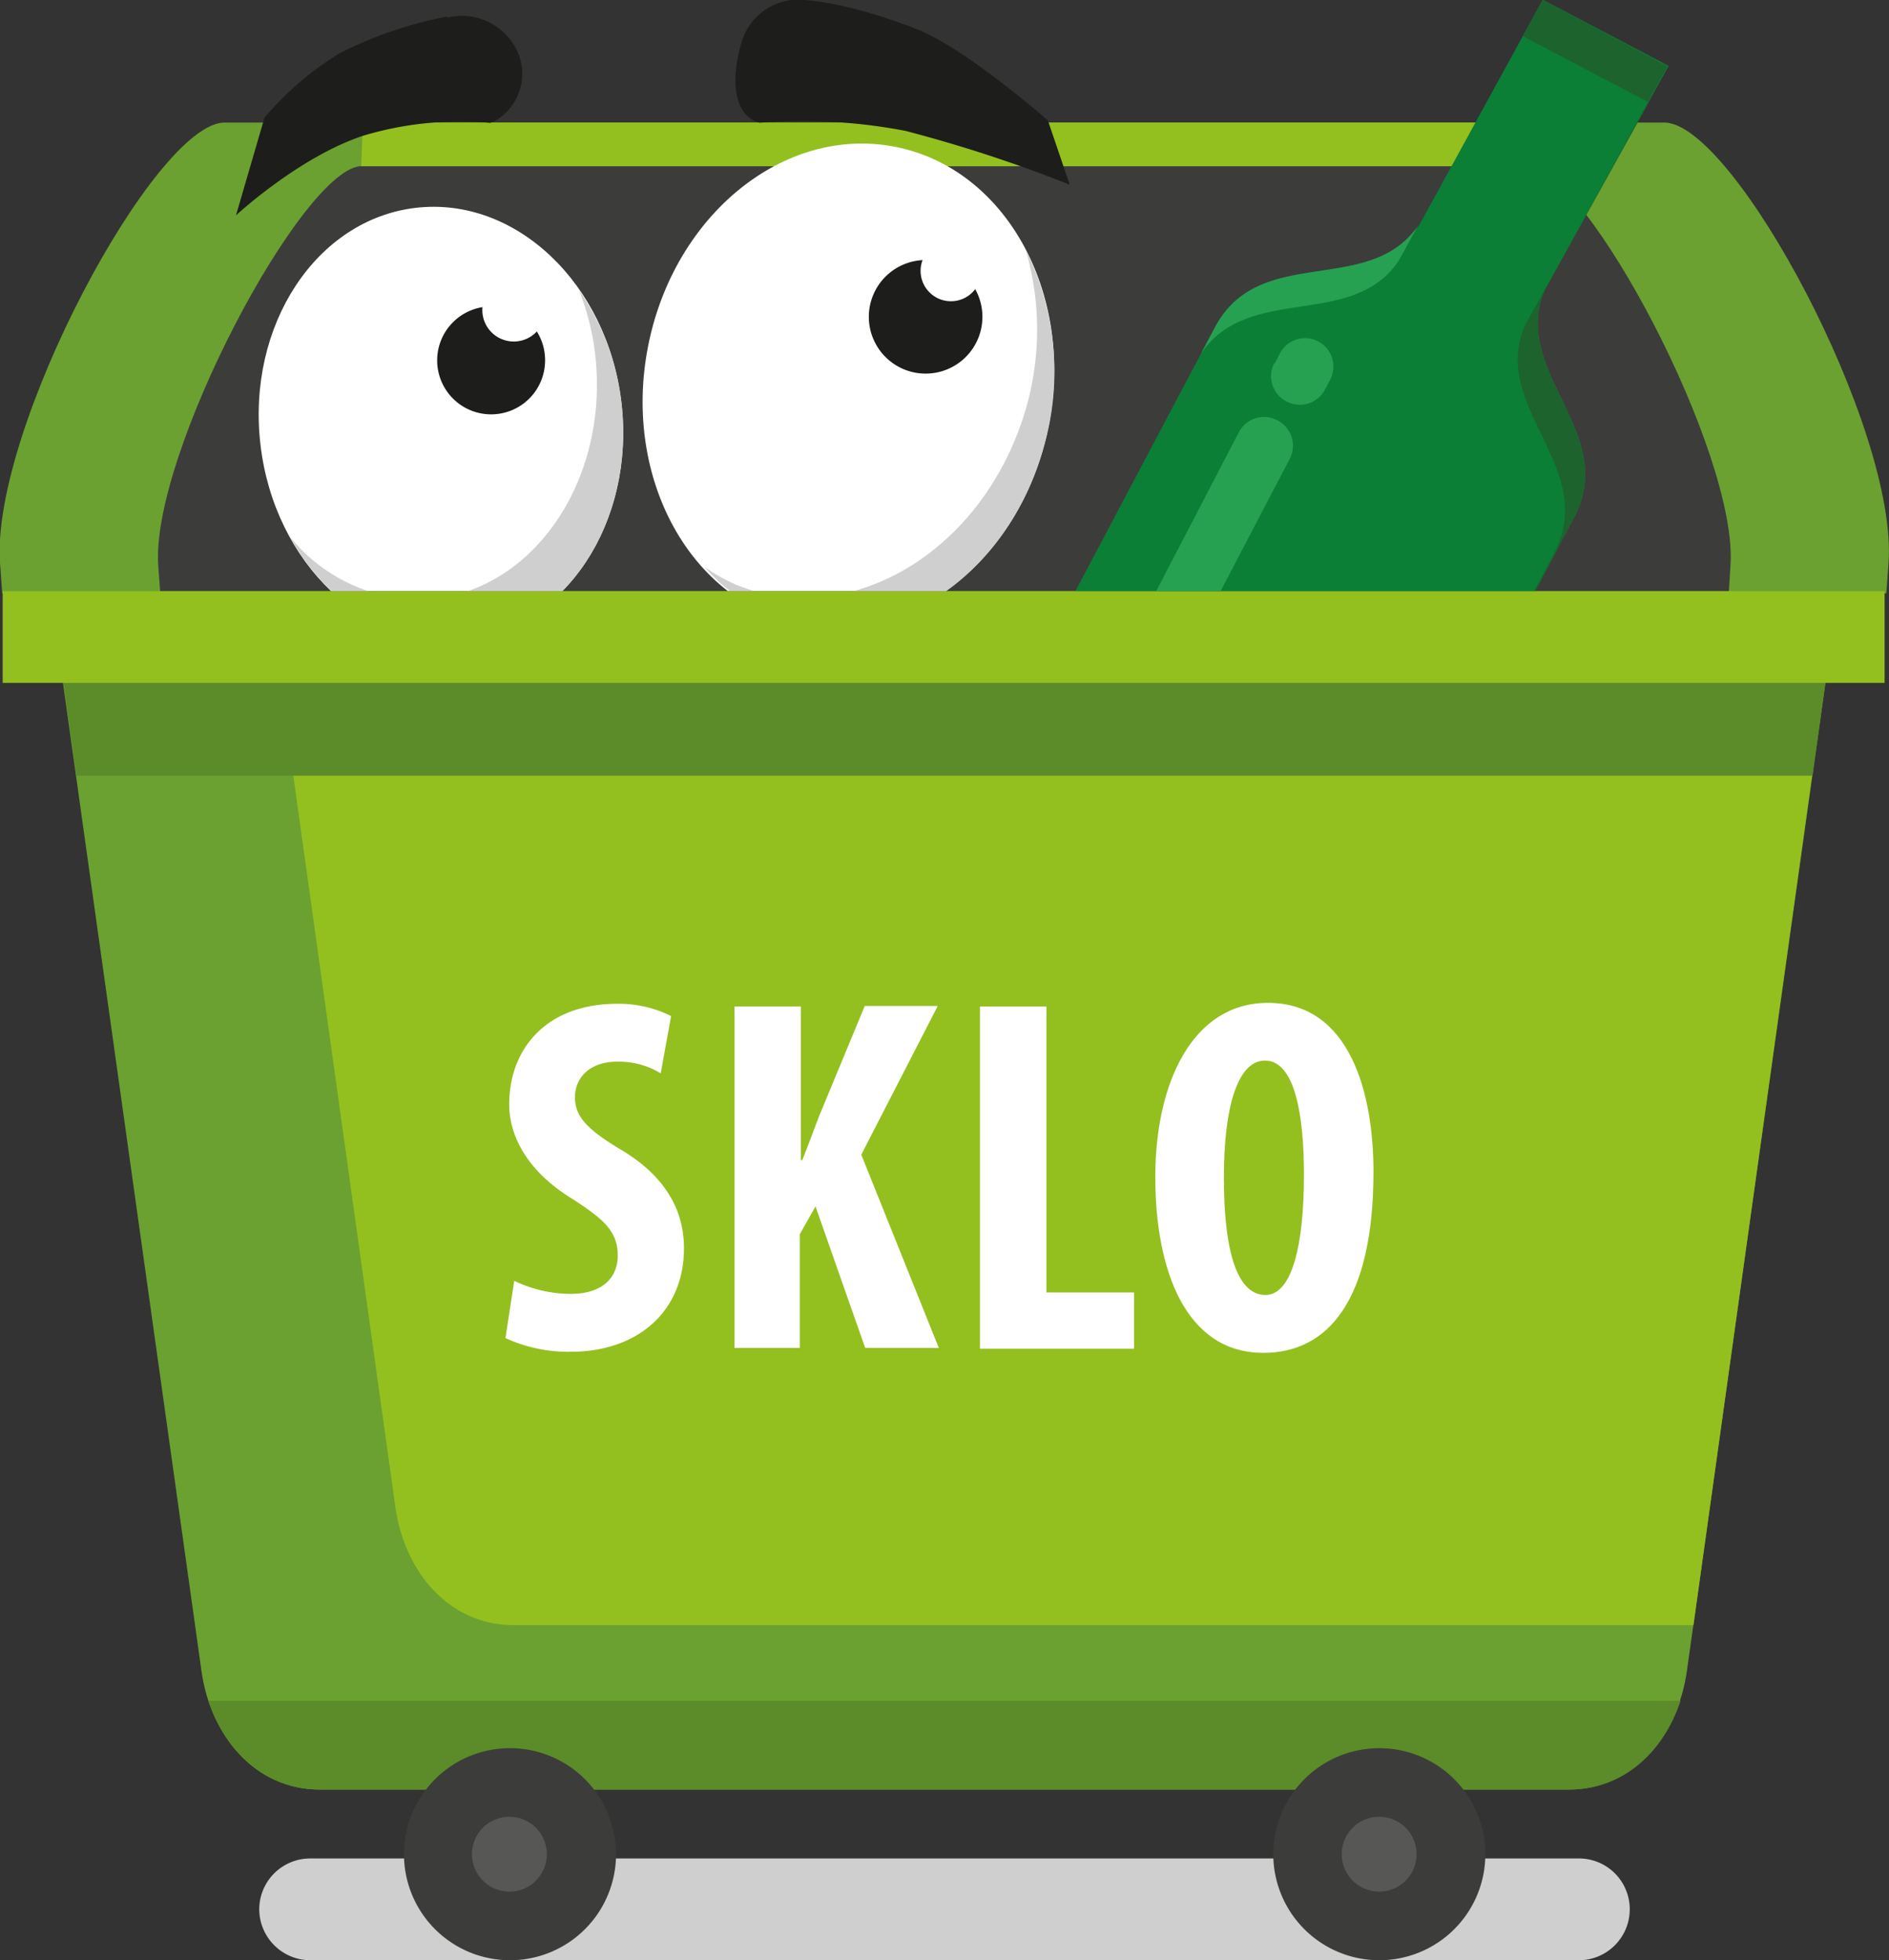<svg xmlns="http://www.w3.org/2000/svg" xmlns:xlink="http://www.w3.org/1999/xlink" viewBox="0 0 120.08 124.61"><rect x="0" y="0" width="120.08" height="124.61" fill="#333333" stroke="none"/><defs><style>.cls-1{fill:none;clip-rule:evenodd;}.cls-2{isolation:isolate;}.cls-3{fill:#6ba130;}.cls-10,.cls-11,.cls-15,.cls-3,.cls-4,.cls-5,.cls-6,.cls-9{fill-rule:evenodd;}.cls-4,.cls-7{fill:#93c01f;}.cls-5{fill:#5c8b29;}.cls-6{fill:#3c3c3b;}.cls-8{clip-path:url(#clip-path);}.cls-9{fill:#0b7f36;}.cls-10{fill:#26a152;}.cls-11{fill:#1d632d;}.cls-12{fill:#fff;}.cls-13{mix-blend-mode:multiply;}.cls-14{fill:#cfcfcf;}.cls-15{fill:#575756;}.cls-16{clip-path:url(#clip-path-2);}.cls-17{fill:#1d1d1b;}</style><clipPath id="clip-path" transform="translate(0 -0.02)"><path class="cls-1" d="M113.26,0H17.34c-3.68,0-7.79,6.49-7.28,13.54l.12,24.05H109.9l9.46-24.05C119.86,6.49,116.94,0,113.26,0Z"/></clipPath><clipPath id="clip-path-2" transform="translate(0 -0.02)"><path class="cls-1" d="M113.26,0H17.34c-3.67,0-7.79,6.49-7.28,13.54l.12,24.05H109.9l9.46-24.05C119.87,6.49,116.94,0,113.26,0Z"/></clipPath></defs><g class="cls-2"><g id="Layer_2" data-name="Layer 2"><g id="Layer_1-2" data-name="Layer 1"><path class="cls-3" d="M11.37,34.53h97.34c4.13,0,8.09,3.42,7.52,7.52l-9,64.21c-.58,4.09-3.39,7.52-7.52,7.52H20.33c-4.13,0-6.95-3.43-7.52-7.52l-9-64.21C3.28,38,7.24,34.53,11.37,34.53Z" transform="translate(0 -0.02)"/><path class="cls-4" d="M108.71,34.53H16.58l8.55,61.28c.57,4.1,3.39,7.52,7.52,7.52h75l8.55-61.28C116.8,38,112.84,34.53,108.71,34.53Z" transform="translate(0 -0.02)"/><polygon class="cls-5" points="116.06 43.27 115.22 49.31 4.86 49.31 4.02 43.27 116.06 43.27"/><path class="cls-5" d="M106.83,108.14c-1.06,3.21-3.6,5.64-7.08,5.64H20.33c-3.48,0-6-2.43-7.08-5.64Z" transform="translate(0 -0.02)"/><path class="cls-3" d="M105.79,7.81H14.28C9.86,7.81-.58,27.33,0,35.8l.14,1.94H119.91l.14-1.94C120.66,27.33,110.21,7.81,105.79,7.81Z" transform="translate(0 -0.02)"/><path class="cls-6" d="M97.1,10.58H23C19.3,10.58,9.55,28.93,10.06,36l.12,1.61H109.9L110,36C110.53,28.93,100.78,10.58,97.1,10.58Z" transform="translate(0 -0.02)"/><rect class="cls-7" x="0.17" y="37.58" width="119.63" height="5.83"/><polygon class="cls-4" points="22.96 10.57 96.12 10.57 96.23 7.79 23.07 7.79 22.96 10.57"/><g class="cls-8"><path class="cls-9" d="M59.87,53.65,77.23,20.83c2.85-5.39,9.85-1.88,13-6.52L98.07,0l8,4.21L98.17,18.51c-2.12,5.19,4.75,9,1.89,14.42h0L82.7,65.74A2.78,2.78,0,0,1,79,66.89L61,57.39a2.77,2.77,0,0,1-1.15-3.74Z" transform="translate(0 -0.02)"/><path class="cls-10" d="M65.94,52.12,78.75,27.5a1.8,1.8,0,0,1,2.43-.77h0A1.81,1.81,0,0,1,82,29.16L69.13,53.78a1.8,1.8,0,0,1-2.42.77h0a1.81,1.81,0,0,1-.76-2.43Zm15.1-29,.32-.63a1.8,1.8,0,0,1,2.43-.77h0a1.81,1.81,0,0,1,.77,2.43l-.33.63a1.81,1.81,0,0,1-2.43.77h0A1.8,1.8,0,0,1,81,23.11Z" transform="translate(0 -0.02)"/><path class="cls-10" d="M88.91,16.6l1.22-2.22C87,18.9,80.07,15.47,77.23,20.83l-.87,1.64C79.43,18,85.94,21,88.91,16.6Z" transform="translate(0 -0.02)"/><path class="cls-11" d="M98.17,18.51,106,4.24,98.07,0,96.81,2.32l8,4.21L96.89,20.79c-2.12,5.2,4.75,9,1.89,14.43h0L82.5,66c.06-.09.14-.15.2-.24l17.35-32.82h0C102.92,27.52,96.05,23.7,98.17,18.51Z" transform="translate(0 -0.02)"/></g><path class="cls-12" d="M32.69,81.44a8.32,8.32,0,0,0,3.58.83c2,0,3-1,3-2.45,0-1.58-1-2.35-2.81-3.54-3-1.81-4.09-4.1-4.09-6.06,0-3.49,2.32-6.39,6.87-6.39a7.4,7.4,0,0,1,3.42.78L42,68.25a5.15,5.15,0,0,0-2.77-.74c-1.81,0-2.68,1.09-2.68,2.25s.64,2,3,3.39c2.87,1.74,3.93,3.93,3.93,6.22,0,4-2.93,6.58-7.19,6.58a9.55,9.55,0,0,1-4.16-.87Z" transform="translate(0 -0.02)"/><path class="cls-12" d="M46.69,64h4.22v9.77H51c.36-.9.71-1.87,1.07-2.8l2.9-7h4.64l-4.86,9.45,4.93,12.29H55l-3.16-9-1,1.77v7.23H46.69Z" transform="translate(0 -0.02)"/><path class="cls-12" d="M62.29,64h4.23V82.18h5.57v3.58h-9.8Z" transform="translate(0 -0.02)"/><path class="cls-12" d="M87.31,74.5c0,8.2-2.9,11.52-7,11.52-4.93,0-6.87-5.23-6.87-11.19s2.36-11.06,7.16-11.06C85.83,63.77,87.31,69.54,87.31,74.5Zm-9.51.39c0,4.93.93,7.45,2.64,7.45s2.45-3.23,2.45-7.64c0-3.81-.58-7.26-2.48-7.26C78.73,67.44,77.8,70.22,77.8,74.89Z" transform="translate(0 -0.02)"/><g class="cls-13"><path class="cls-14" d="M100.37,124.63H19.72a3.25,3.25,0,0,1-3.24-3.24h0a3.24,3.24,0,0,1,3.24-3.23h80.65a3.23,3.23,0,0,1,3.23,3.23h0A3.24,3.24,0,0,1,100.37,124.63Z" transform="translate(0 -0.02)"/></g><path class="cls-6" d="M32.41,124.63a6.74,6.74,0,1,0-6.73-6.74A6.74,6.74,0,0,0,32.41,124.63Z" transform="translate(0 -0.02)"/><path class="cls-15" d="M32.41,120.27A2.38,2.38,0,1,0,30,117.89,2.39,2.39,0,0,0,32.41,120.27Z" transform="translate(0 -0.02)"/><path class="cls-6" d="M87.67,124.63a6.74,6.74,0,1,0-6.73-6.74A6.74,6.74,0,0,0,87.67,124.63Z" transform="translate(0 -0.02)"/><path class="cls-15" d="M87.67,120.27a2.38,2.38,0,1,0-2.38-2.38A2.39,2.39,0,0,0,87.67,120.27Z" transform="translate(0 -0.02)"/><g class="cls-16"><ellipse class="cls-12" cx="53.94" cy="24.54" rx="15.48" ry="12.98" transform="translate(19.55 72.79) rotate(-79)"/><path class="cls-14" d="M65.21,15.93a18.09,18.09,0,0,1-.44,11.41c-3.07,8.25-11.14,12.65-18,9.84a11.64,11.64,0,0,1-2-1.13,11.61,11.61,0,0,0,5.45,3.5C57.07,41.47,64.37,36.31,66.47,28A17.29,17.29,0,0,0,65.21,15.93Z" transform="translate(0 -0.02)"/><ellipse class="cls-12" cx="28.03" cy="26.94" rx="11.55" ry="13.81" transform="translate(-2.92 3.4) rotate(-6.62)"/><path class="cls-14" d="M39.43,25.06a15.63,15.63,0,0,0-2.62-6.59,16.12,16.12,0,0,1,1.12,5.32c.32,7.63-4.58,14.05-10.95,14.34a10.7,10.7,0,0,1-8.56-4c2.49,4.52,7,7.22,11.67,6.45C36.38,39.56,40.57,32.6,39.43,25.06Z" transform="translate(0 -0.02)"/></g><path class="cls-17" d="M62.45,20.15a3.61,3.61,0,1,1-3.6-3.6A3.61,3.61,0,0,1,62.45,20.15Z" transform="translate(0 -0.02)"/><path class="cls-12" d="M62.38,17.23a1.93,1.93,0,1,1-1.92-1.92A1.92,1.92,0,0,1,62.38,17.23Z" transform="translate(0 -0.02)"/><path class="cls-17" d="M34.65,22.93a3.43,3.43,0,1,1-3.42-3.43A3.41,3.41,0,0,1,34.65,22.93Z" transform="translate(0 -0.02)"/><path class="cls-12" d="M34.66,19.73a2,2,0,1,1-2-2A2,2,0,0,1,34.66,19.73Z" transform="translate(0 -0.02)"/><path class="cls-17" d="M66.61,7.67s-5.24-4.59-8.32-5.79C53.18-.12,50.53,0,50.53,0h0a3.79,3.79,0,0,0-3.47,3c-.57,2.08-.45,4.36,1.22,4.82h0a34.88,34.88,0,0,1,9.28.52A89.69,89.69,0,0,1,68,11.76Z" transform="translate(0 -0.02)"/><path class="cls-17" d="M32.74,3a3.88,3.88,0,0,0-4.3-1.86l0-.07a25.63,25.63,0,0,0-6.84,2.33,19.5,19.5,0,0,0-4.79,4.11L15,13.71S19,10,23.08,8.65a21.4,21.4,0,0,1,8.08-.82h0l.28-.11A3.45,3.45,0,0,0,32.74,3Z" transform="translate(0 -0.02)"/></g></g></g></svg>